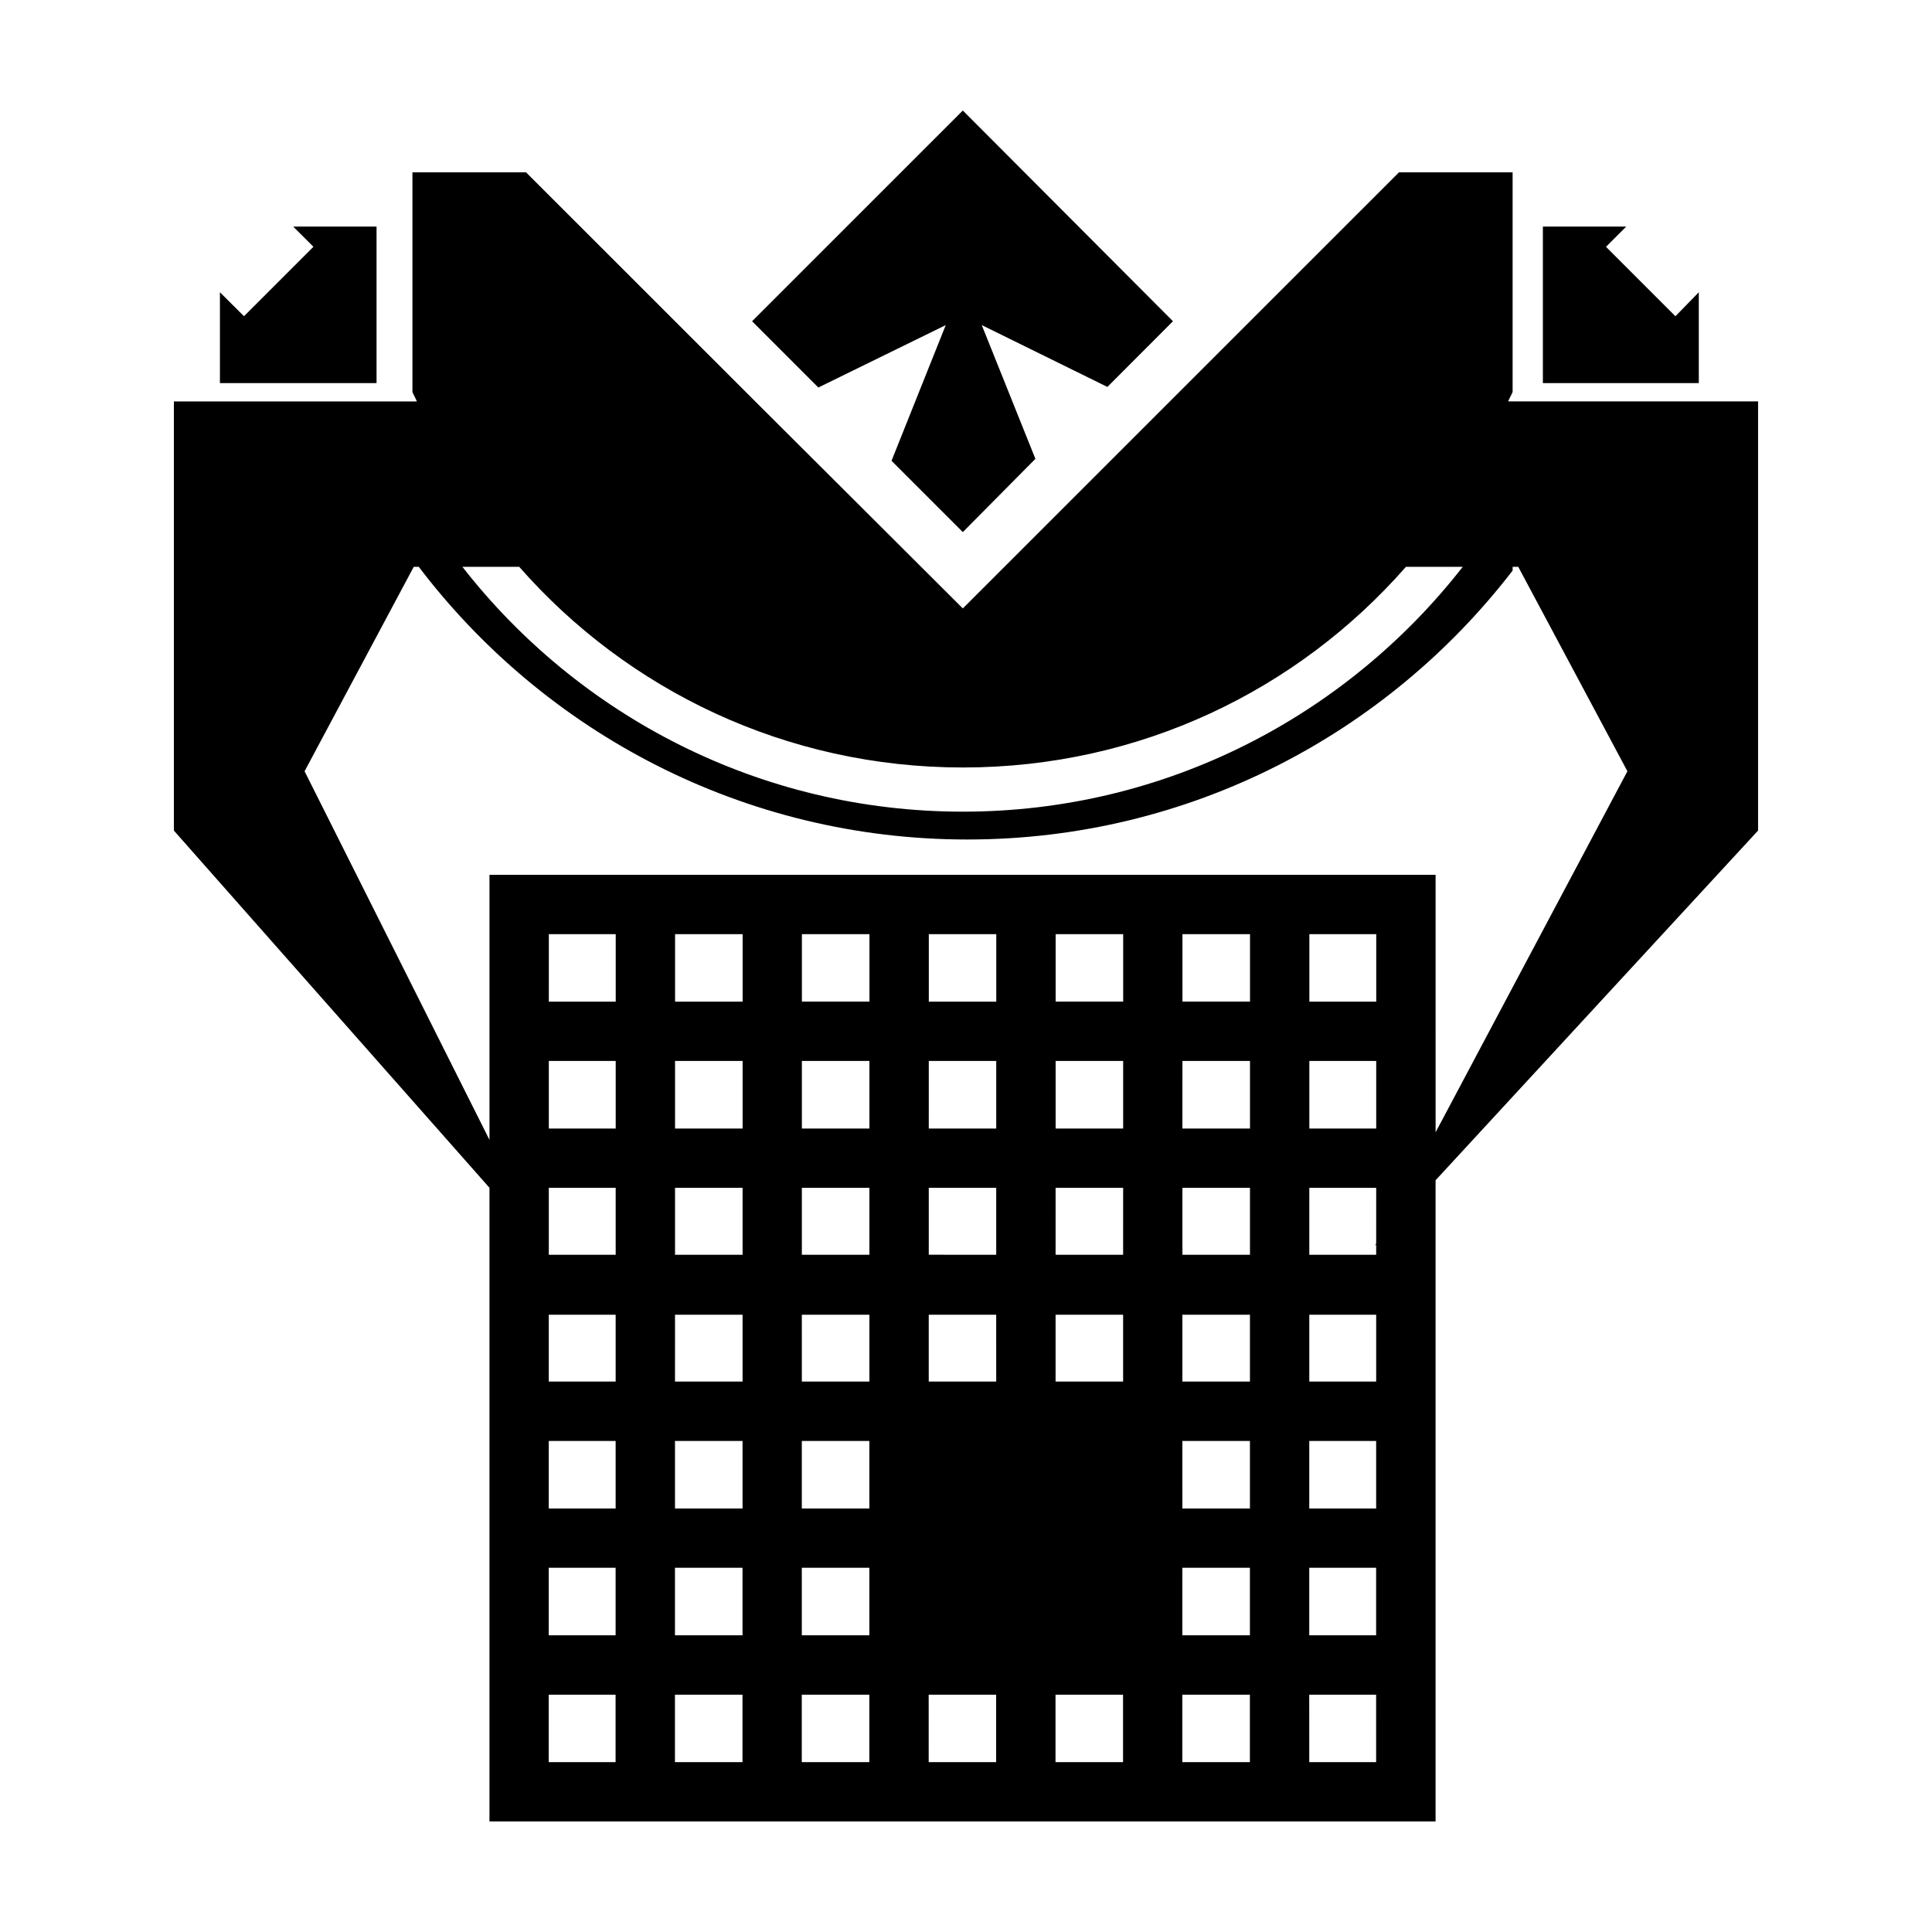 <?xml version="1.0" encoding="UTF-8"?>
<!-- Uploaded to: SVG Repo, www.svgrepo.com, Generator: SVG Repo Mixer Tools -->
<svg fill="#000000" width="800px" height="800px" version="1.1" viewBox="144 144 512 512" xmlns="http://www.w3.org/2000/svg">
 <path d="m399.16 173.29-55.852 55.844 17.559 17.562 33.766-16.539-14.371 35.961 18.895 18.895 19.234-19.414-14.215-35.441 33.293 16.383 17.379-17.406zm-145.86 16.383v58.199c0.344 0.863 0.836 1.645 1.176 2.508h-64.395v113.73l83.633 94.664v167.93h250.73v-169.92l85.465-92.676v-113.73h-66.23c0.34-0.867 0.836-1.648 1.18-2.512v-58.199h-30.109l-115.59 115.57-55.016-54.855-60.734-60.711zm-31.602 14.375 5.363 5.356-18.402 18.398-6.375-6.348v24.074h41.504v-41.48zm331.18 0v41.48h41.32v-24.074l-6.191 6.352-18.402-18.398 5.359-5.356zm-299.23 90.16 1.332 0.004c33.297 43.832 86.059 72.266 145.36 72.266 58.848 0 111.2-27.965 144.52-71.273v-0.996h1.492l28.93 54.18-50.832 95.676-0.004-68.234h-250.73v70.25l-49-97.688zm12.887 0h15.055c28.641 32.641 70.664 53.184 117.58 53.184 46.934 0 88.801-20.512 117.42-53.184h15.055c-30.762 39.414-78.641 64.891-132.48 64.891-53.836 0-101.88-25.449-132.63-64.891zm22.914 97.355h17.723v17.879h-17.727zm33.453 0h17.902v17.879h-17.902zm33.609 0h17.902v17.875h-17.902zm33.633 0h17.879v17.879h-17.879zm33.613 0h17.898v17.875h-17.898zm33.605 0h17.906v17.875h-17.902zm33.633 0h17.723v17.879h-17.723zm-201.55 33.605h17.723v17.902h-17.723zm33.453 0h17.902v17.902h-17.902zm33.609 0h17.902v17.902h-17.902zm33.633 0h17.875v17.902h-17.879zm33.613 0h17.898v17.906h-17.898zm33.605 0h17.902v17.902h-17.906zm33.633 0h17.723v17.902h-17.723zm-201.55 33.613h17.723v17.742h-17.723zm33.453 0h17.902v17.742h-17.902zm33.609 0h17.902v17.742h-17.902zm33.633 0h17.875v17.742l-17.875-0.004zm33.613 0h17.898l-0.004 17.742h-17.895zm33.605 0h17.906v17.742h-17.902zm33.633 0 17.723 0.004-0.004 14.738-0.316 0.648 0.316-0.336v2.691h-17.723zm-201.55 33.633h17.723v17.715h-17.723zm33.453 0h17.902v17.719h-17.906zm33.609 0h17.906v17.715h-17.902zm33.633 0h17.875l0.004 17.715h-17.879zm33.613 0h17.898v17.715h-17.898zm33.605 0h17.902v17.715h-17.902zm33.633 0h17.723v17.715h-17.723zm-201.55 33.453h17.723v17.902h-17.723zm33.453 0h17.902v17.902l-17.902-0.004zm33.609 0h17.902v17.902h-17.902zm100.85 0h17.906v17.898h-17.902zm33.633 0h17.723v17.902h-17.723zm-201.55 33.605h17.723v17.902h-17.723zm33.453 0h17.902v17.902h-17.902zm33.613 0h17.902v17.902h-17.902zm100.85 0h17.902v17.902h-17.902zm33.629 0h17.723v17.902h-17.723zm-201.55 33.641h17.723v17.879h-17.723zm33.453 0h17.902v17.879h-17.902zm33.613-0.004 17.902 0.004v17.879h-17.902zm33.629 0h17.879v17.879h-17.875zm33.613 0h17.898v17.879h-17.898zm33.609 0 17.902 0.004v17.879h-17.902zm33.633 0h17.723l0.004 17.879h-17.723z"/>
</svg>